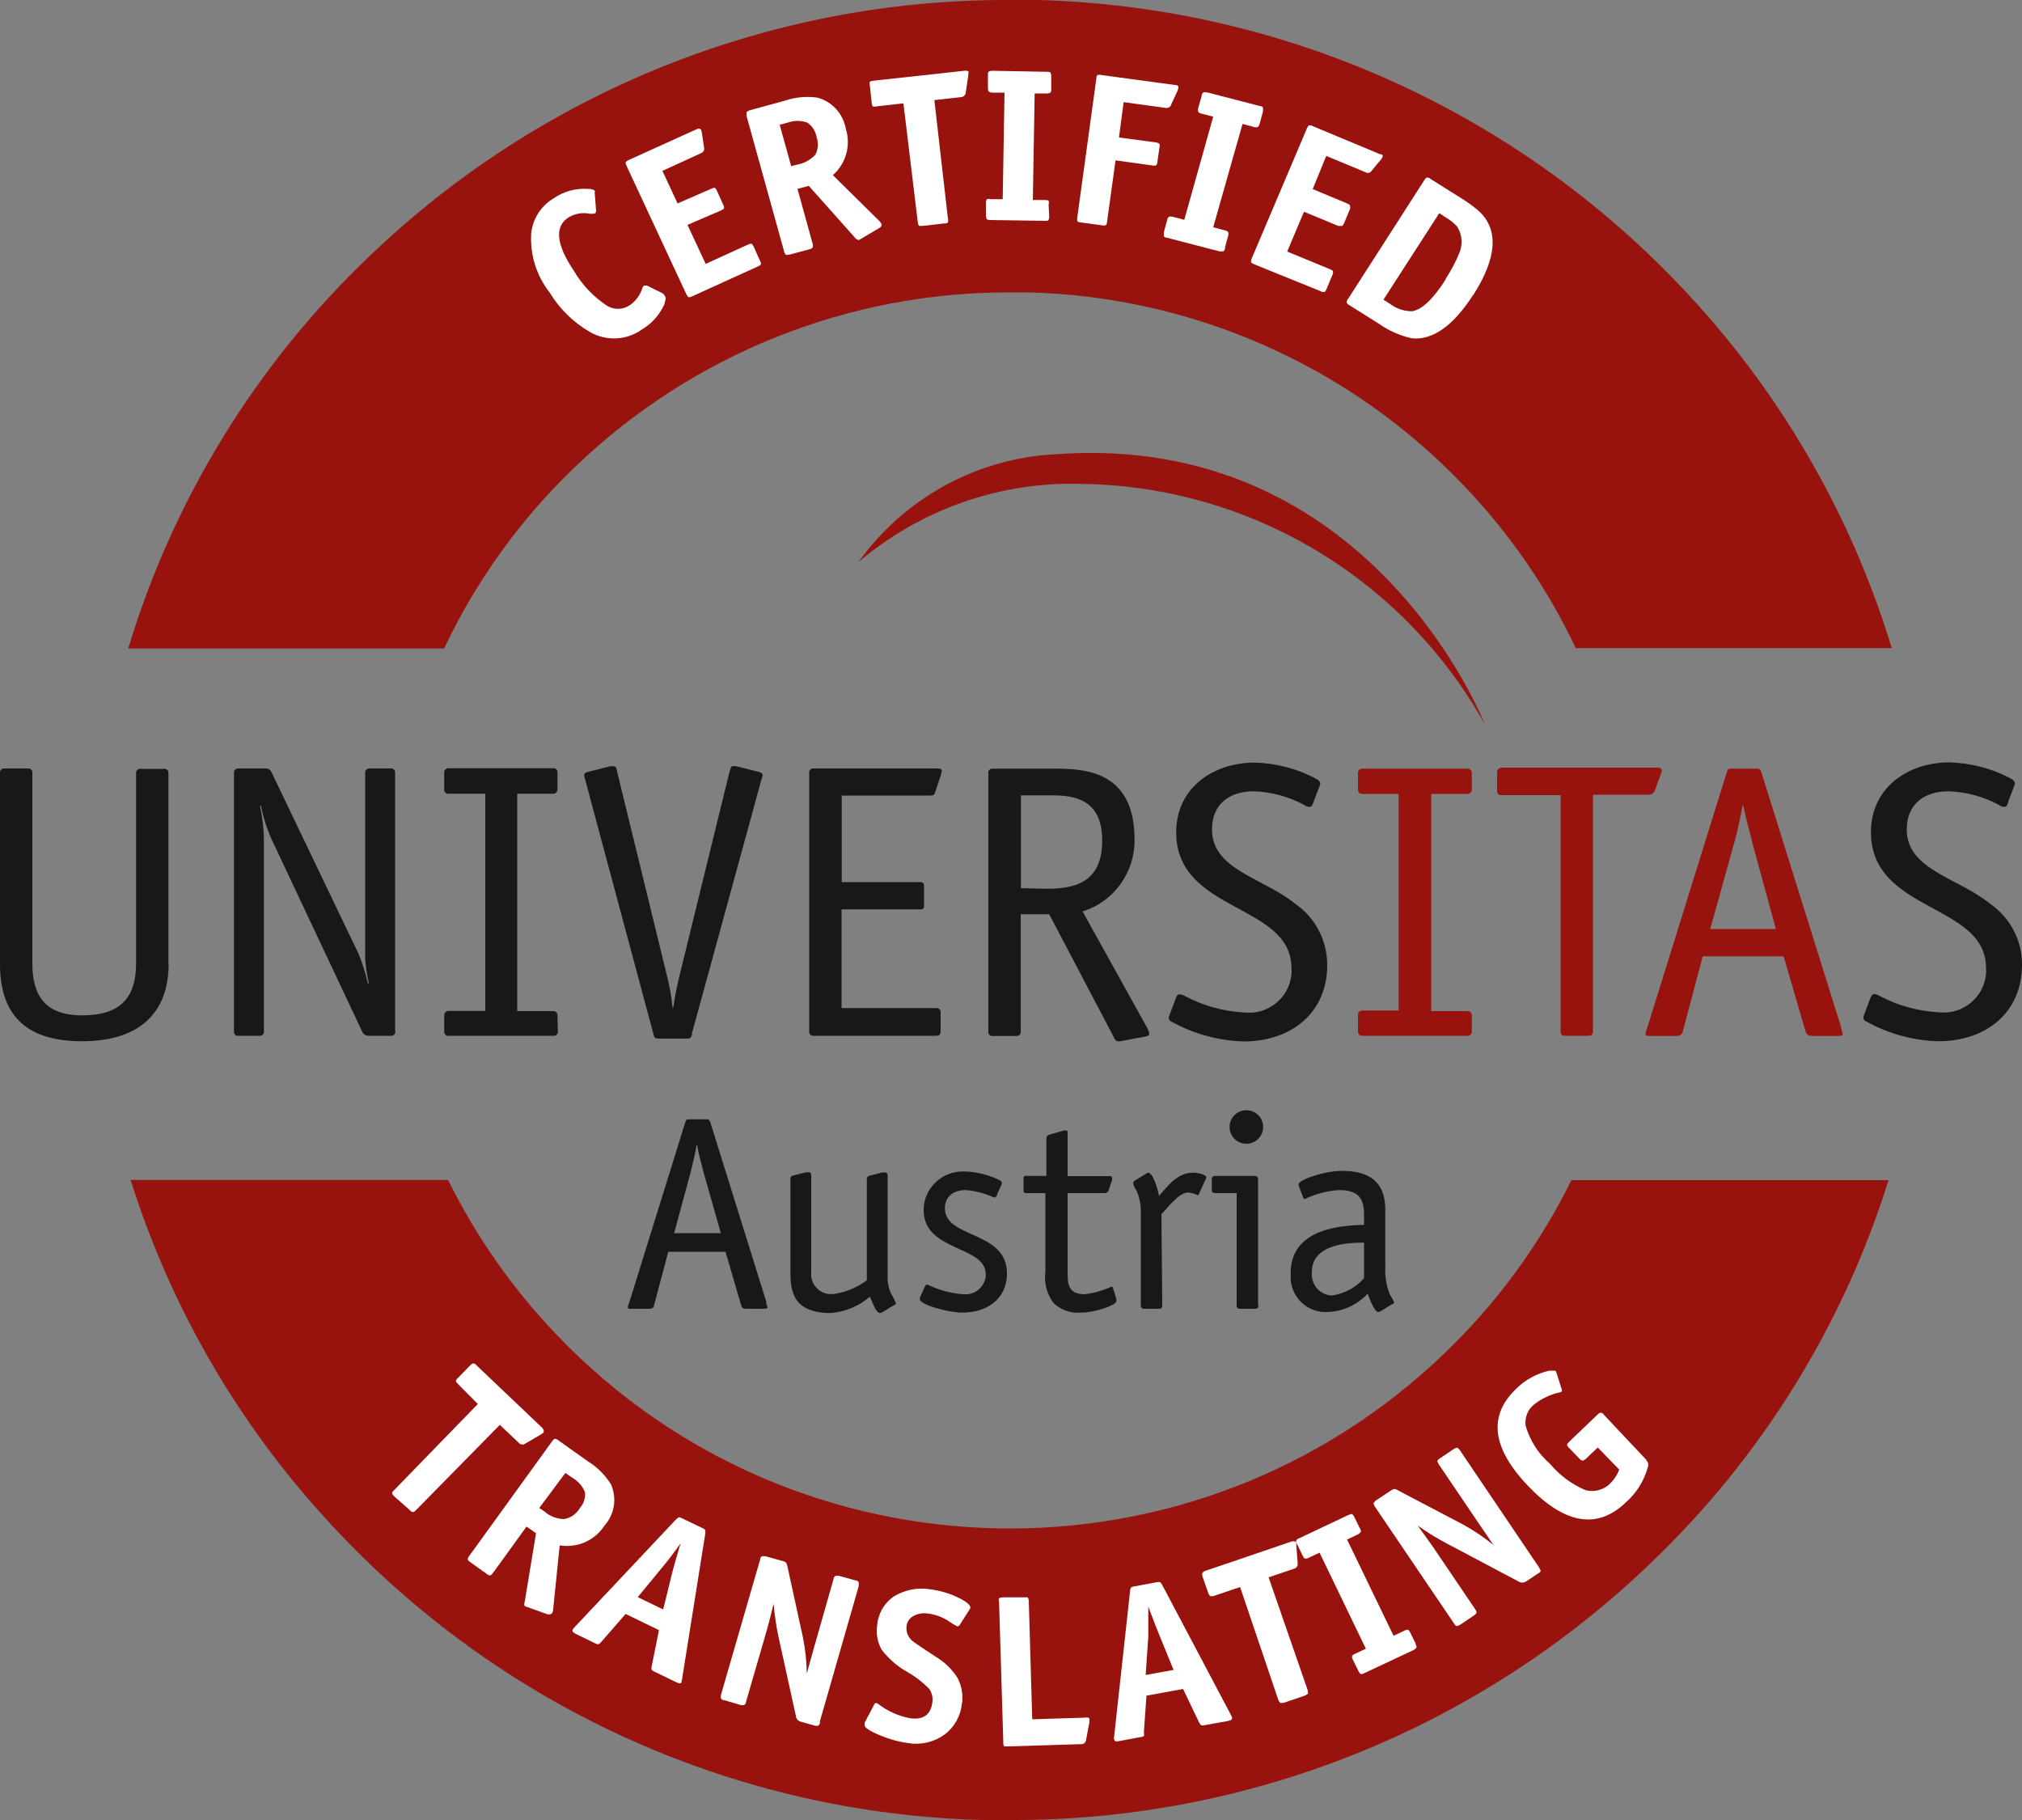 <?xml version="1.0" encoding="UTF-8"?>
<svg xmlns="http://www.w3.org/2000/svg" id="b" viewBox="0 0 100 90">
  <rect x="0" y="0" width="100" height="90" fill="#808080" stroke="none"/>
  <g id="c">
    <path d="M21.96,32.08c1.59-3.38,3.8-6.43,6.5-9.01,5.77-5.54,13.47-8.63,21.47-8.61h.95c8.17.21,15.92,3.66,21.55,9.59,2.25,2.36,4.11,5.06,5.5,8h15.63c-2.04-6.71-5.63-12.85-10.47-17.92C74.79,5.4,63.37.32,51.33,0h-1.41c-11.79-.04-23.14,4.5-31.65,12.67-5.59,5.33-9.7,12.01-11.93,19.4h15.61Z" fill="#98130d" stroke-width="0"></path>
    <path d="M77.72,58.35c-1.58,3.21-3.71,6.11-6.29,8.58-12.35,11.87-31.98,11.48-43.85-.87-2.19-2.28-4.02-4.88-5.42-7.71H6.46c2.06,6.55,5.6,12.53,10.34,17.49,8.29,8.74,19.71,13.84,31.76,14.16h1.4c11.79.04,23.13-4.5,31.64-12.67,5.48-5.22,9.54-11.75,11.8-18.97h-15.68Z" fill="#98130d" stroke-width="0"></path>
    <path d="M8.34,47.67c0,2.31-1.33,3.82-4.29,3.82S0,50,0,47.67v-9.43c-.02-.11.06-.22.17-.24.02,0,.04,0,.07,0h1.13c.11-.02.22.06.23.18,0,.02,0,.04,0,.06v9.4c0,1.59.63,2.57,2.46,2.57s2.67-.81,2.67-2.57v-9.39c-.02-.11.06-.22.18-.23.02,0,.04,0,.06,0h1.13c.11-.02.22.06.23.18,0,.02,0,.04,0,.06v9.43Z" fill="#181917" stroke-width="0"></path>
    <path d="M19.56,50.99c0,.12-.08.23-.21.23,0,0-.02,0-.03,0h-1.09c-.13,0-.26-.07-.31-.19l-4.49-9.53c-.24-.54-.42-1.1-.53-1.68l-.04.04c.12.57.19,1.14.19,1.72v9.41c.02.11-.06.22-.18.23-.02,0-.04,0-.06,0h-1.01c-.11.02-.22-.06-.23-.18,0-.02,0-.04,0-.06v-12.75c-.01-.12.07-.22.19-.23.01,0,.03,0,.04,0h1.33c.12-.01.24.06.29.17l4.31,8.99c.2.48.35.98.47,1.49l.04-.04c-.09-.39-.15-.78-.18-1.18v-9.2c-.01-.12.07-.22.19-.23.02,0,.03,0,.05,0h1.01c.11-.02.22.06.23.18,0,.02,0,.04,0,.06v12.75Z" fill="#181917" stroke-width="0"></path>
    <path d="M27.59,50.99c.02.11-.06.22-.18.23-.02,0-.04,0-.06,0h-5.15c-.11.02-.22-.06-.23-.18,0-.02,0-.04,0-.06v-.79c0-.11.1-.2.21-.2,0,0,.01,0,.02,0h1.8v-10.74h-1.8c-.11.02-.22-.06-.23-.18,0-.02,0-.03,0-.05v-.79c-.02-.11.06-.22.17-.24.02,0,.04,0,.07,0h5.13c.11-.02.22.06.23.18,0,.02,0,.04,0,.06v.79c.01.11-.07.22-.18.23-.02,0-.03,0-.05,0h-1.76v10.75h1.76c.11-.02.22.06.23.18,0,.02,0,.03,0,.05l.02.77Z" fill="#181917" stroke-width="0"></path>
    <path d="M34.23,51.15c-.06.19-.1.21-.29.21h-1.33c-.21,0-.25-.04-.29-.21l-3.38-12.6c-.03-.07-.04-.15-.05-.23,0-.12.17-.14.23-.16l1.07-.27c.06,0,.12,0,.17,0,.1,0,.14.11.17.31l2.46,10.07c.13.51.22,1.03.27,1.55h.04c.07-.51.17-1.01.29-1.51l2.48-10.11c.06-.19.07-.31.17-.31.06-.01.12-.01.17,0l1.07.27c.06,0,.24.06.24.17-.01.07-.04.14-.06.21l-3.45,12.6Z" fill="#181917" stroke-width="0"></path>
    <path d="M46.52,50.95c0,.23-.05.27-.27.27h-6c-.11.02-.22-.06-.23-.18,0-.02,0-.04,0-.06v-12.75c-.02-.11.06-.22.18-.23.02,0,.04,0,.06,0h6.07c.21,0,.25.06.25.11-.01.09-.03.17-.06.25l-.27.81c-.05.17-.11.17-.29.17h-4.33v4.28h3.82c.22,0,.25.04.25.25v.85c0,.21,0,.25-.25.25h-3.83v4.88h4.67c.16,0,.23.08.23.21v.87Z" fill="#181917" stroke-width="0"></path>
    <path d="M56.77,50.91c.04.07.06.14.07.21,0,.06-.07.12-.21.14l-1.23.23c-.12.03-.25-.03-.29-.15l-3.22-6.13h-1.41v5.79c.02.11-.06.22-.18.23-.02,0-.04,0-.06,0h-1.13c-.11.02-.22-.06-.23-.18,0-.02,0-.04,0-.06v-12.75c-.02-.11.06-.22.18-.23.02,0,.04,0,.06,0h3.03c1.5,0,3.96.1,3.96,3.51.02,1.62-1.02,3.07-2.57,3.55l3.24,5.84ZM51.76,43.95c1.44,0,2.75-.33,2.75-2.39s-1.41-2.23-2.51-2.23h-1.51v4.59l1.27.03Z" fill="#181917" stroke-width="0"></path>
    <path d="M64.97,39.65c-.08.15-.08.25-.21.25-.1,0-.19-.04-.27-.1-.76-.41-1.61-.64-2.48-.67-1.17,0-2.07.6-2.07,1.89,0,2,2.55,2.39,4.11,3.67,1,.68,1.59,1.82,1.59,3.03,0,2.35-1.76,3.78-4.14,3.78-1.24-.04-2.46-.37-3.55-.97-.09-.03-.15-.11-.15-.21.02-.08.05-.16.08-.23l.25-.67c.05-.15.09-.25.21-.25.1.01.19.04.27.09.91.48,1.92.76,2.95.81,1.16.12,2.2-.73,2.31-1.89.01-.1.01-.2,0-.31,0-3.21-5.7-2.72-5.7-6.71,0-2.22,1.85-3.45,3.89-3.45,1.08.03,2.13.31,3.08.83.08.04.14.12.16.21-.02.08-.05.16-.08.23l-.25.65Z" fill="#181917" stroke-width="0"></path>
    <path d="M72.79,50.99c.01.12-.07.22-.19.23-.02,0-.03,0-.05,0h-5.15c-.12.02-.22-.07-.24-.18,0-.02,0-.03,0-.05v-.79c0-.15.08-.23.24-.23h1.77v-10.71h-1.77c-.16,0-.24-.07-.24-.23v-.79c-.01-.12.07-.22.19-.23.02,0,.03,0,.05,0h5.15c.12-.02.22.07.24.18,0,.02,0,.03,0,.05v.79c0,.15-.08.23-.24.23h-1.77v10.74h1.77c.16,0,.24.07.24.23v.77Z" fill="#98130d" stroke-width="0"></path>
    <path d="M78.78,39.33v11.66c.02.11-.06.22-.18.23-.02,0-.04,0-.06,0h-1.13c-.11.02-.22-.06-.23-.18,0-.02,0-.04,0-.06v-11.66h-2.91c-.11.02-.22-.06-.23-.18,0-.02,0-.04,0-.06v-.87c0-.14.06-.25.27-.25h7.65c.13,0,.23.04.23.15-.02.09-.05.17-.08.25l-.27.73c-.04.13-.17.22-.31.21h-2.75Z" fill="#98130d" stroke-width="0"></path>
    <path d="M91.04,50.78c.03.13.07.23.09.33s-.08.12-.27.12h-1.21c-.23,0-.31-.08-.35-.21l-1.09-3.73h-4l-.99,3.73c-.04.13-.12.21-.35.21h-1.21c-.2,0-.28,0-.28-.12.02-.11.06-.22.1-.33l3.91-12.56c.05-.19.07-.21.29-.21h1.15c.16,0,.22,0,.29.21l3.93,12.56ZM86.67,41.67c-.16-.6-.35-1.29-.45-1.83h-.04c-.08.47-.27,1.33-.41,1.83l-1.19,4.27h3.25l-1.17-4.27Z" fill="#98130d" stroke-width="0"></path>
    <path d="M99.33,39.65c-.07.15-.07.25-.21.25-.1,0-.19-.04-.27-.1-.76-.41-1.61-.64-2.48-.67-1.17,0-2.07.6-2.07,1.89,0,2,2.56,2.39,4.12,3.67.99.68,1.59,1.81,1.58,3.02,0,2.35-1.76,3.78-4.14,3.78-1.24-.03-2.46-.37-3.55-.97-.09-.03-.16-.11-.16-.21.02-.08.05-.16.08-.23l.25-.67c.06-.15.1-.25.21-.25.1,0,.19.04.27.09.91.48,1.92.76,2.95.81,1.16.12,2.2-.73,2.31-1.89.01-.1.01-.2,0-.31,0-3.21-5.69-2.72-5.69-6.71,0-2.22,1.85-3.45,3.88-3.45,1.08.03,2.14.31,3.09.83.08.05.14.12.15.21,0,.06-.06.15-.07.23l-.26.66Z" fill="#181917" stroke-width="0"></path>
    <path d="M37.89,64.41c0,.1.06.17.07.23s-.06.08-.19.08h-.86c-.17,0-.22-.05-.25-.15l-.78-2.67h-2.83l-.71,2.67c0,.09-.09.15-.25.15h-.85c-.14,0-.19,0-.19-.08.01-.08.04-.16.07-.23l2.77-8.91c.05-.14.06-.15.21-.15h.82c.11,0,.15,0,.21.15l2.78,8.91ZM34.79,57.95c-.11-.42-.25-.91-.31-1.33h-.03c-.05.33-.19.93-.29,1.33l-.82,3.03h2.31l-.86-3.03Z" fill="#181917" stroke-width="0"></path>
    <path d="M42.87,58.32c0-.1.04-.15.09-.17l.67-.17h.17c.09,0,.1.11.1.18v4.87c-.02.31.03.62.15.9.1.17.19.34.26.52,0,.06-.07.09-.13.11l-.54.33s-.07.03-.11.04c-.21,0-.36-.49-.51-.81-.54.47-1.21.75-1.93.81-1.87,0-2-1.07-2-2.05v-4.57c0-.1.04-.15.1-.17l.67-.17h.16c.09,0,.1.11.1.18v4.75c-.06.54.33,1.03.87,1.09.1.01.2,0,.3-.01.57-.09,1.12-.32,1.58-.67v-5.01Z" fill="#181917" stroke-width="0"></path>
    <path d="M49.33,59.06c-.06.11-.09.16-.17.16-.44-.21-.92-.33-1.4-.37-.55,0-1.03.27-1.03.9,0,1.51,3.07,1.09,3.07,3.22,0,1.29-1.02,1.94-2.21,1.94-.67,0-2.1-.38-2.1-.67,0-.06.02-.12.05-.17l.19-.43c.04-.09.08-.12.13-.12.56.27,1.16.44,1.78.48.55.06,1.04-.33,1.11-.88,0-.04,0-.07,0-.11,0-1.43-3.07-1.11-3.07-3.17,0-1.06.88-1.92,1.94-1.91.05,0,.1,0,.15,0,.57.03,1.12.17,1.63.41.11.05.15.11.15.18s-.04.08-.05.13l-.18.39Z" fill="#181917" stroke-width="0"></path>
    <path d="M55.21,64.21s0,.09,0,.14c0,.18-1.03.56-1.78.56-.49.04-.98-.14-1.33-.48-.33-.44-.47-.99-.4-1.54v-3.89h-.98c-.1,0-.1-.09-.1-.16v-.52c0-.1,0-.17.1-.17h1.03v-1.87c0-.08.07-.15.15-.17l.73-.21h.1c.07,0,.07.07.07.15v2.11h2.05c.09,0,.15,0,.15.1s0,.05,0,.09l-.18.53c-.03.07-.1.12-.18.12h-1.84v3.89c0,.55,0,1.11.83,1.11.46-.05.91-.18,1.33-.37.05,0,.09.03.09.08,0,0,0,0,0,0l.15.49Z" fill="#181917" stroke-width="0"></path>
    <path d="M57.48,64.56c0,.11-.05.16-.17.16h-.72c-.08.01-.15-.04-.17-.12,0-.01,0-.02,0-.04v-4.67c0-.36-.07-.72-.23-1.04-.07-.1-.12-.22-.15-.34,0-.06.05-.11.1-.14l.51-.31s.08-.06.13-.07c.25,0,.49.85.54,1.15.36-.39.86-1.15,1.67-1.15.31,0,.67.11.67.23-.01.04-.02.08-.04.11l-.31.67s0,.1-.08.1c-.14-.07-.3-.11-.46-.13-.48,0-.97.71-1.33,1.07l.04,4.52Z" fill="#181917" stroke-width="0"></path>
    <path d="M62.24,64.56c0,.11-.05.16-.17.16h-.74c-.11,0-.17-.05-.17-.16v-5.56h-1.06c-.11,0-.17-.05-.17-.16v-.52c-.01-.08.04-.15.12-.17.01,0,.03,0,.04,0h1.95c.15,0,.18.08.18.21v6.2ZM61.64,56.56c-.46,0-.83-.37-.83-.83s.37-.83.83-.83.83.37.83.83-.37.83-.83.83Z" fill="#181917" stroke-width="0"></path>
    <path d="M68.52,62.56c-.04.45.02.91.17,1.33.05.17.25.43.25.51s-.07.09-.12.11l-.54.33s-.07.03-.11.04c-.21,0-.46-.72-.53-.91-.52.56-1.24.89-2,.91-.95.05-1.76-.69-1.81-1.64,0-.1,0-.19,0-.29,0-2.31,2.77-2.35,3.63-2.38v-.49c0-.79-.25-1.23-1.23-1.23-.59.04-1.16.18-1.69.44-.04,0-.08-.03-.09-.07l-.18-.47c-.03-.06-.04-.12-.05-.18,0-.23,1.27-.67,2.16-.67,1.59,0,2.13.77,2.13,1.92v2.75ZM67.47,61.45c-.61,0-2.59,0-2.59,1.45-.06.58.35,1.1.93,1.16.03,0,.05,0,.08,0,.61-.09,1.16-.39,1.57-.85v-1.77Z" fill="#181917" stroke-width="0"></path>
    <path d="M53.55,23.93c8.26.13,15.83,4.65,19.87,11.86,0,0-5.62-14.46-21.19-13.33-3.9.19-7.5,2.16-9.77,5.33,3.09-2.62,7.05-4,11.1-3.86Z" fill="#98130d" stroke-width="0"></path>
    <path d="M81.42,72.21c.09.09.12.22.08.33-.19.69-.57,1.3-1.11,1.77-1.4,1.33-3,1.06-4.8-.81-1.8-1.88-2.01-3.48-.61-4.82.45-.45,1.02-.76,1.64-.9h.3s.04.05.05.08l.27.86s.01.06,0,.09c-.03.02-.06.04-.09.04-.47.1-.91.31-1.29.61-.31.25-.46.65-.41,1.04.21.73.63,1.39,1.21,1.89.47.56,1.06,1,1.73,1.29.45.13.94,0,1.26-.34.19-.19.34-.42.43-.67l-1.06-1.09-.59.56s-.1.08-.16.09c-.06-.01-.12-.05-.16-.1l-.5-.52c-.05-.04-.09-.1-.11-.16,0-.03.04-.09.11-.16l1.39-1.33c.07-.07.13-.11.17-.1s.09,0,.16.11l2.09,2.22Z" fill="#fff" stroke-width="0"></path>
    <path d="M76.11,77.51c.06.09.09.15.08.18-.01.05-.05.08-.14.13l-.57.38c-.12.08-.27.08-.39,0l-3.53-1.87c-.5-.26-.98-.56-1.45-.89.3.41.56.77.77,1.07l2.08,3.07s.07.11.07.17c0,0-.05.08-.14.14l-.67.45s-.11.07-.18.07c-.03,0-.08-.05-.13-.13l-3.91-5.77s-.07-.11-.07-.18c0,0,.05-.08.13-.14l.71-.47c.05-.04.11-.07.18-.09.07,0,.13.03.19.07l3.22,1.69c.53.29,1.03.63,1.5,1.01l-.77-1.13-1.93-2.85c-.05-.09-.08-.15-.07-.18s.05-.08.13-.13l.67-.45c.09-.05.15-.08.18-.07s.08.05.14.14l3.9,5.77Z" fill="#fff" stroke-width="0"></path>
    <path d="M70,81.29c.04.05.06.12.05.19,0,0-.06.07-.15.12l-2.41,1.13c-.09.05-.15.06-.19.05s-.07-.06-.12-.15l-.27-.55c-.04-.09-.06-.15-.04-.19s.06-.07.15-.11l.53-.25-2.29-4.75-.53.25c-.06.03-.12.05-.19.04-.04,0-.08-.07-.12-.15l-.27-.56c-.07-.07-.07-.17,0-.24.03-.03.07-.05.12-.06l2.41-1.14c.06-.03.13-.05.19-.05,0,0,.07.06.11.15l.27.55c.04.05.06.12.05.19,0,0-.06.07-.15.12l-.53.25,2.3,4.76.53-.25c.06-.04.13-.05.19-.05,0,0,.07.06.11.15l.27.55Z" fill="#fff" stroke-width="0"></path>
    <path d="M64.11,76.31s0,.09,0,.13l.07.88c.01.11-.06.22-.17.25l-1.27.43,1.93,5.57c0,.1.05.16,0,.19s-.07.07-.17.1l-1,.34c-.1,0-.16.04-.19,0s-.07-.07-.1-.17l-1.88-5.55-1.3.44c-.06.02-.13.02-.19,0,0,0-.06-.07-.09-.16l-.28-.8c-.02-.06-.02-.13,0-.19.05-.05.11-.09.17-.1l4.26-1.45c.1-.01.19,0,.21.07Z" fill="#fff" stroke-width="0"></path>
    <path d="M60.94,84.94c0,.08-.05.13-.19.16l-1.17.21c-.06.02-.12.02-.18,0,0,0-.06-.06-.1-.14l-.79-1.65-1.81.33-.13,1.83c.02.05.02.11,0,.17-.05.03-.11.05-.17.05l-1.06.2c-.15.03-.23,0-.24-.08-.02-.12,0-.07,0-.14l.79-7.21c0-.06.02-.12.05-.17.05-.03.1-.05.15-.05l1.12-.21c.05-.01.11-.01.17,0,.04.04.07.09.1.14l3.41,6.45s.04.07.05.11ZM58.04,82.58l-.71-1.74c-.12-.29-.3-.75-.54-1.39v1.49l-.13,1.89,1.37-.25Z" fill="#fff" stroke-width="0"></path>
    <path d="M53.88,85.02s0,.09,0,.13l-.17.9c-.02.12-.12.21-.25.2l-3.61.11h-.19c-.03-.06-.05-.12-.04-.19l-.21-6.95c-.02-.06-.02-.13,0-.19,0,0,.09-.04.19-.04h1.23c.03.06.05.12.05.19l.17,5.84,2.6-.08c.15-.03.23,0,.23.08Z" fill="#fff" stroke-width="0"></path>
    <path d="M47.57,84.23c-.05.61-.36,1.17-.85,1.54-.51.37-1.15.53-1.77.43-.5-.06-.98-.2-1.44-.39-.52-.22-.77-.39-.75-.51,0-.04,0-.08,0-.11l.47-.89c0-.06.06-.09.11-.08.03,0,.07.02.09.04.47.36,1.02.61,1.6.71.64.08,1-.18,1.08-.78.04-.23-.02-.47-.15-.67-.33-.34-.71-.63-1.12-.86-.48-.27-.89-.64-1.23-1.07-.21-.36-.29-.79-.23-1.2.04-.58.34-1.11.82-1.44.53-.33,1.17-.46,1.79-.36.46.06.91.18,1.33.38.46.21.67.39.67.53,0,.03-.02.06-.04.09l-.49.77s-.06.07-.11.07c-.14-.07-.27-.15-.4-.24-.31-.22-.68-.35-1.05-.4-.25-.04-.51,0-.74.13-.2.11-.32.32-.33.54-.02.29.11.56.35.73.09.07.45.31,1.07.72.45.26.83.63,1.11,1.07.2.39.28.84.22,1.27Z" fill="#fff" stroke-width="0"></path>
    <path d="M40.56,85.16c-.01.07-.04.13-.09.17-.06.02-.13.02-.19,0l-.67-.19c-.14-.03-.24-.15-.25-.29l-.85-3.87c-.12-.55-.2-1.11-.25-1.67-.12.49-.23.92-.33,1.28l-1.03,3.55c0,.09-.05.15-.09.17-.06.02-.13.02-.19,0l-.79-.23c-.09,0-.15-.05-.17-.09-.02-.06-.02-.13,0-.19l1.93-6.67c0-.09.05-.15.09-.17s.09,0,.19,0l.82.23c.07.01.13.04.18.08.04.05.06.12.07.18l.77,3.52c.12.59.18,1.19.19,1.79.15-.53.27-.97.37-1.33l.95-3.33c0-.09.06-.15.1-.17s.09,0,.19,0l.79.22c.07,0,.13.04.17.09v.19l-1.93,6.72Z" fill="#fff" stroke-width="0"></path>
    <path d="M33.7,83.19c0,.07-.12.07-.25,0l-1.07-.52c-.06-.02-.11-.06-.15-.1-.02-.06-.02-.12,0-.17l.36-1.79-1.65-.8-1.21,1.39s-.08.09-.13.11c-.06,0-.12-.02-.17-.05l-.97-.47c-.13-.07-.17-.13-.14-.21.03-.04.06-.07.09-.11l5.02-5.33s.09-.08.14-.11c.06,0,.11.02.16.05l1.02.49c.05.02.1.05.13.1.01.06.01.12,0,.17l-1.15,7.21s-.02.1-.03.14ZM32.8,79.58l.45-1.83c.08-.3.21-.78.41-1.43-.3.42-.6.82-.91,1.19l-1.21,1.47,1.26.61Z" fill="#fff" stroke-width="0"></path>
    <path d="M27.25,79.81s-.11.05-.22,0l-.95-.34-.13-.05s-.05-.1,0-.21l.56-3.39-.47-.33-1.65,2.28c-.05.07-.1.12-.14.13s-.09,0-.18-.07l-.81-.58c-.09-.06-.13-.11-.13-.15.02-.07.05-.14.1-.19l4.07-5.63c.06-.09.11-.13.14-.13s.09,0,.18.08l1.45,1.03c.47.29.86.68,1.15,1.15.3.69.17,1.48-.33,2.04-.48.73-1.34,1.11-2.21.97l-.33,3.23c-.01.06-.04.12-.09.17ZM28.67,74.58c.2-.21.29-.5.26-.79-.12-.3-.34-.55-.62-.71l-.35-.24-1.29,1.73.25.17c.27.24.61.37.97.38.33-.05.61-.25.78-.53Z" fill="#fff" stroke-width="0"></path>
    <path d="M26.87,70.85l-.11.08-.77.45c-.09.07-.21.07-.3,0l-.97-.92-4.13,4.2c-.07.07-.12.11-.16.11s-.09,0-.17-.1l-.76-.67c-.07-.07-.11-.12-.11-.16s.03-.09.11-.16l4.13-4.25-.97-.98c-.07-.07-.11-.12-.11-.15s0-.09.1-.16l.59-.61c.07-.07.13-.11.16-.11s.09,0,.17.1l3.25,3.09c.07.1.1.17.05.23Z" fill="#fff" stroke-width="0"></path>
    <path d="M32.9,14.67c.05.07,0,.19-.04.37-.23.51-.6.94-1.08,1.23-.76.56-1.78.62-2.6.15-.82-.47-1.51-1.15-2-1.96-.65-.83-.97-1.86-.91-2.91.07-.72.48-1.36,1.09-1.73.5-.35,1.1-.52,1.71-.48.19,0,.3.04.34.09s0,.06,0,.08l.07.91s0,.1-.05.13c-.12.03-.26.03-.38,0-.32-.04-.65.03-.93.2-.7.44-.62,1.32.24,2.61.42.72,1,1.33,1.69,1.78.36.2.8.17,1.13-.07.29-.21.5-.52.6-.86.02-.03.04-.06.07-.09h.14l.79.39c.05.04.09.09.11.15Z" fill="#fff" stroke-width="0"></path>
    <path d="M34.67,6.41l.04.14.11.75c.03.11-.03.23-.14.27l-1.92.88.75,1.61,1.65-.72c.09-.04.15-.06.19-.05s.07.07.11.15l.3.67c.03.05.05.12.05.18,0,.04-.07.07-.16.12l-1.65.71.9,1.93,2.08-.95c.06-.03.13-.05.19-.05,0,0,.07.07.11.16l.3.67c.05.09.06.15.05.19s-.07.07-.16.11l-3.23,1.47c-.06.03-.13.05-.19.05,0,0-.07-.07-.11-.16l-2.95-6.33c-.03-.06-.05-.12-.05-.19,0,0,.07-.07.16-.11l3.33-1.51c.11-.06.19-.05.23.01Z" fill="#fff" stroke-width="0"></path>
    <path d="M43.6,11.12c0,.06-.03.11-.14.17l-.86.51-.12.07s-.11,0-.19-.11l-2.29-2.57-.56.15.75,2.71c.02.06.02.13,0,.19-.05.05-.11.08-.17.09l-.97.26c-.09,0-.16.03-.19,0-.05-.05-.08-.12-.09-.19l-1.85-6.67v-.19s.08-.06.17-.09l1.72-.47c.53-.18,1.08-.23,1.63-.15.72.2,1.26.8,1.39,1.54.26.82.01,1.72-.64,2.29l2.32,2.29s.08.1.1.16ZM40.38,6.76c-.05-.29-.22-.54-.46-.7-.31-.11-.64-.11-.95,0l-.41.11.57,2.05.29-.08c.35-.06.67-.23.91-.5.14-.27.15-.59.05-.88Z" fill="#fff" stroke-width="0"></path>
    <path d="M47.89,3.59s0,.09,0,.13l-.13.87c-.01.11-.11.2-.22.21l-1.33.15.67,5.86c.02.06.02.13,0,.19-.05.04-.12.06-.19.05l-1.05.12h-.19s-.05-.08-.06-.18l-.71-5.88-1.33.15c-.06.02-.13.02-.19,0,0,0-.05-.08-.05-.18l-.09-.84c-.02-.06-.02-.13,0-.19,0-.03.09-.05.19-.06l4.48-.49c.14-.02.21.01.23.09Z" fill="#fff" stroke-width="0"></path>
    <path d="M51.89,10.7c0,.06,0,.13-.04.18,0,.03-.09.05-.19.04l-2.67-.04c-.06,0-.13,0-.19-.04,0,0-.04-.09-.04-.19v-.61c0-.07,0-.13.05-.19.06-.02.13-.02.19,0h.59l.09-5.27h-.59c-.07,0-.13-.01-.19-.05-.03-.06-.05-.12-.04-.19v-.61c0-.1,0-.17.04-.19s.09-.04.19-.04l2.67.05c.1,0,.17,0,.19.04.03.06.05.12.04.19v.62c0,.06,0,.13-.04.18-.06.03-.13.05-.19.04h-.59l-.09,5.27h.59c.07,0,.14,0,.19.04.02.06.02.13,0,.19l.03.58Z" fill="#fff" stroke-width="0"></path>
    <path d="M58.28,4.34s-.02.1-.04.14l-.31.67c-.02.12-.14.2-.26.19l-2.1-.29-.23,1.75,1.81.24c.07,0,.13.03.19.07.02.06.02.13,0,.19l-.1.71c0,.06-.02.13-.07.17,0,0-.09.03-.19,0l-1.81-.25-.42,3.04c0,.06-.02.12-.06.17,0,0-.09.03-.2,0l-1.03-.14c-.1,0-.16-.03-.18-.07s0-.09,0-.19l.94-6.85c0-.1.02-.16.06-.18.06-.02.13-.02.19,0l3.61.49c.15,0,.21.05.2.13Z" fill="#fff" stroke-width="0"></path>
    <path d="M60.59,12.26c0,.06-.04.12-.08.17h-.2l-2.58-.67c-.1,0-.16-.05-.17-.09s0-.09,0-.19l.16-.59c.01-.07.04-.13.09-.17.06-.02.13-.02.19,0l.57.15,1.43-5.1-.57-.15c-.06,0-.12-.04-.17-.09-.02-.06-.02-.13,0-.19l.17-.6c0-.09.05-.15.09-.17s.09,0,.19,0l2.58.67c.1,0,.16.05.17.09.01.03,0,.09,0,.19l-.16.59c-.01.06-.04.12-.09.17-.06.02-.13.02-.19,0l-.57-.15-1.45,5.11.57.15c.06.01.12.04.17.08.02.06.02.13,0,.19l-.16.59Z" fill="#fff" stroke-width="0"></path>
    <path d="M68.39,7.74s-.05.08-.07.12l-.49.59c-.06.1-.19.13-.29.07l-1.95-.81-.67,1.64,1.68.7c.09.04.15.07.16.11.02.06.02.13,0,.19l-.28.67c-.04.09-.07.14-.11.15s-.1,0-.19,0l-1.69-.7-.83,1.97,2.11.87c.09.04.15.07.16.11,0,.06,0,.13-.04.19l-.28.67c-.04.09-.07.15-.11.16-.07,0-.13,0-.19-.04l-3.28-1.33c-.09-.04-.15-.07-.16-.11,0-.06,0-.13.04-.19l2.72-6.41c.04-.09.07-.15.11-.16.07,0,.13,0,.19.04l3.33,1.39c.09-.01.15.05.11.12Z" fill="#fff" stroke-width="0"></path>
    <path d="M72.86,14.58c-.99,1.53-2,2.25-3.03,2.15-.59-.13-1.16-.38-1.65-.73l-1.45-.91c-.08-.05-.12-.09-.13-.13,0-.07.02-.13.07-.18l3.77-5.87c.05-.09.1-.13.14-.13.06,0,.13.02.17.07l1.45.91c.33.2.64.42.93.67,1,.91.91,2.32-.27,4.16ZM71.49,13.8c.26-.4.49-.82.67-1.26.19-.43.16-.93-.09-1.33-.16-.18-.36-.34-.57-.46l-.32-.21-2.76,4.28.33.21c.32.24.71.37,1.11.36.49-.1,1.03-.62,1.65-1.59Z" fill="#fff" stroke-width="0"></path>
  </g>
</svg>
